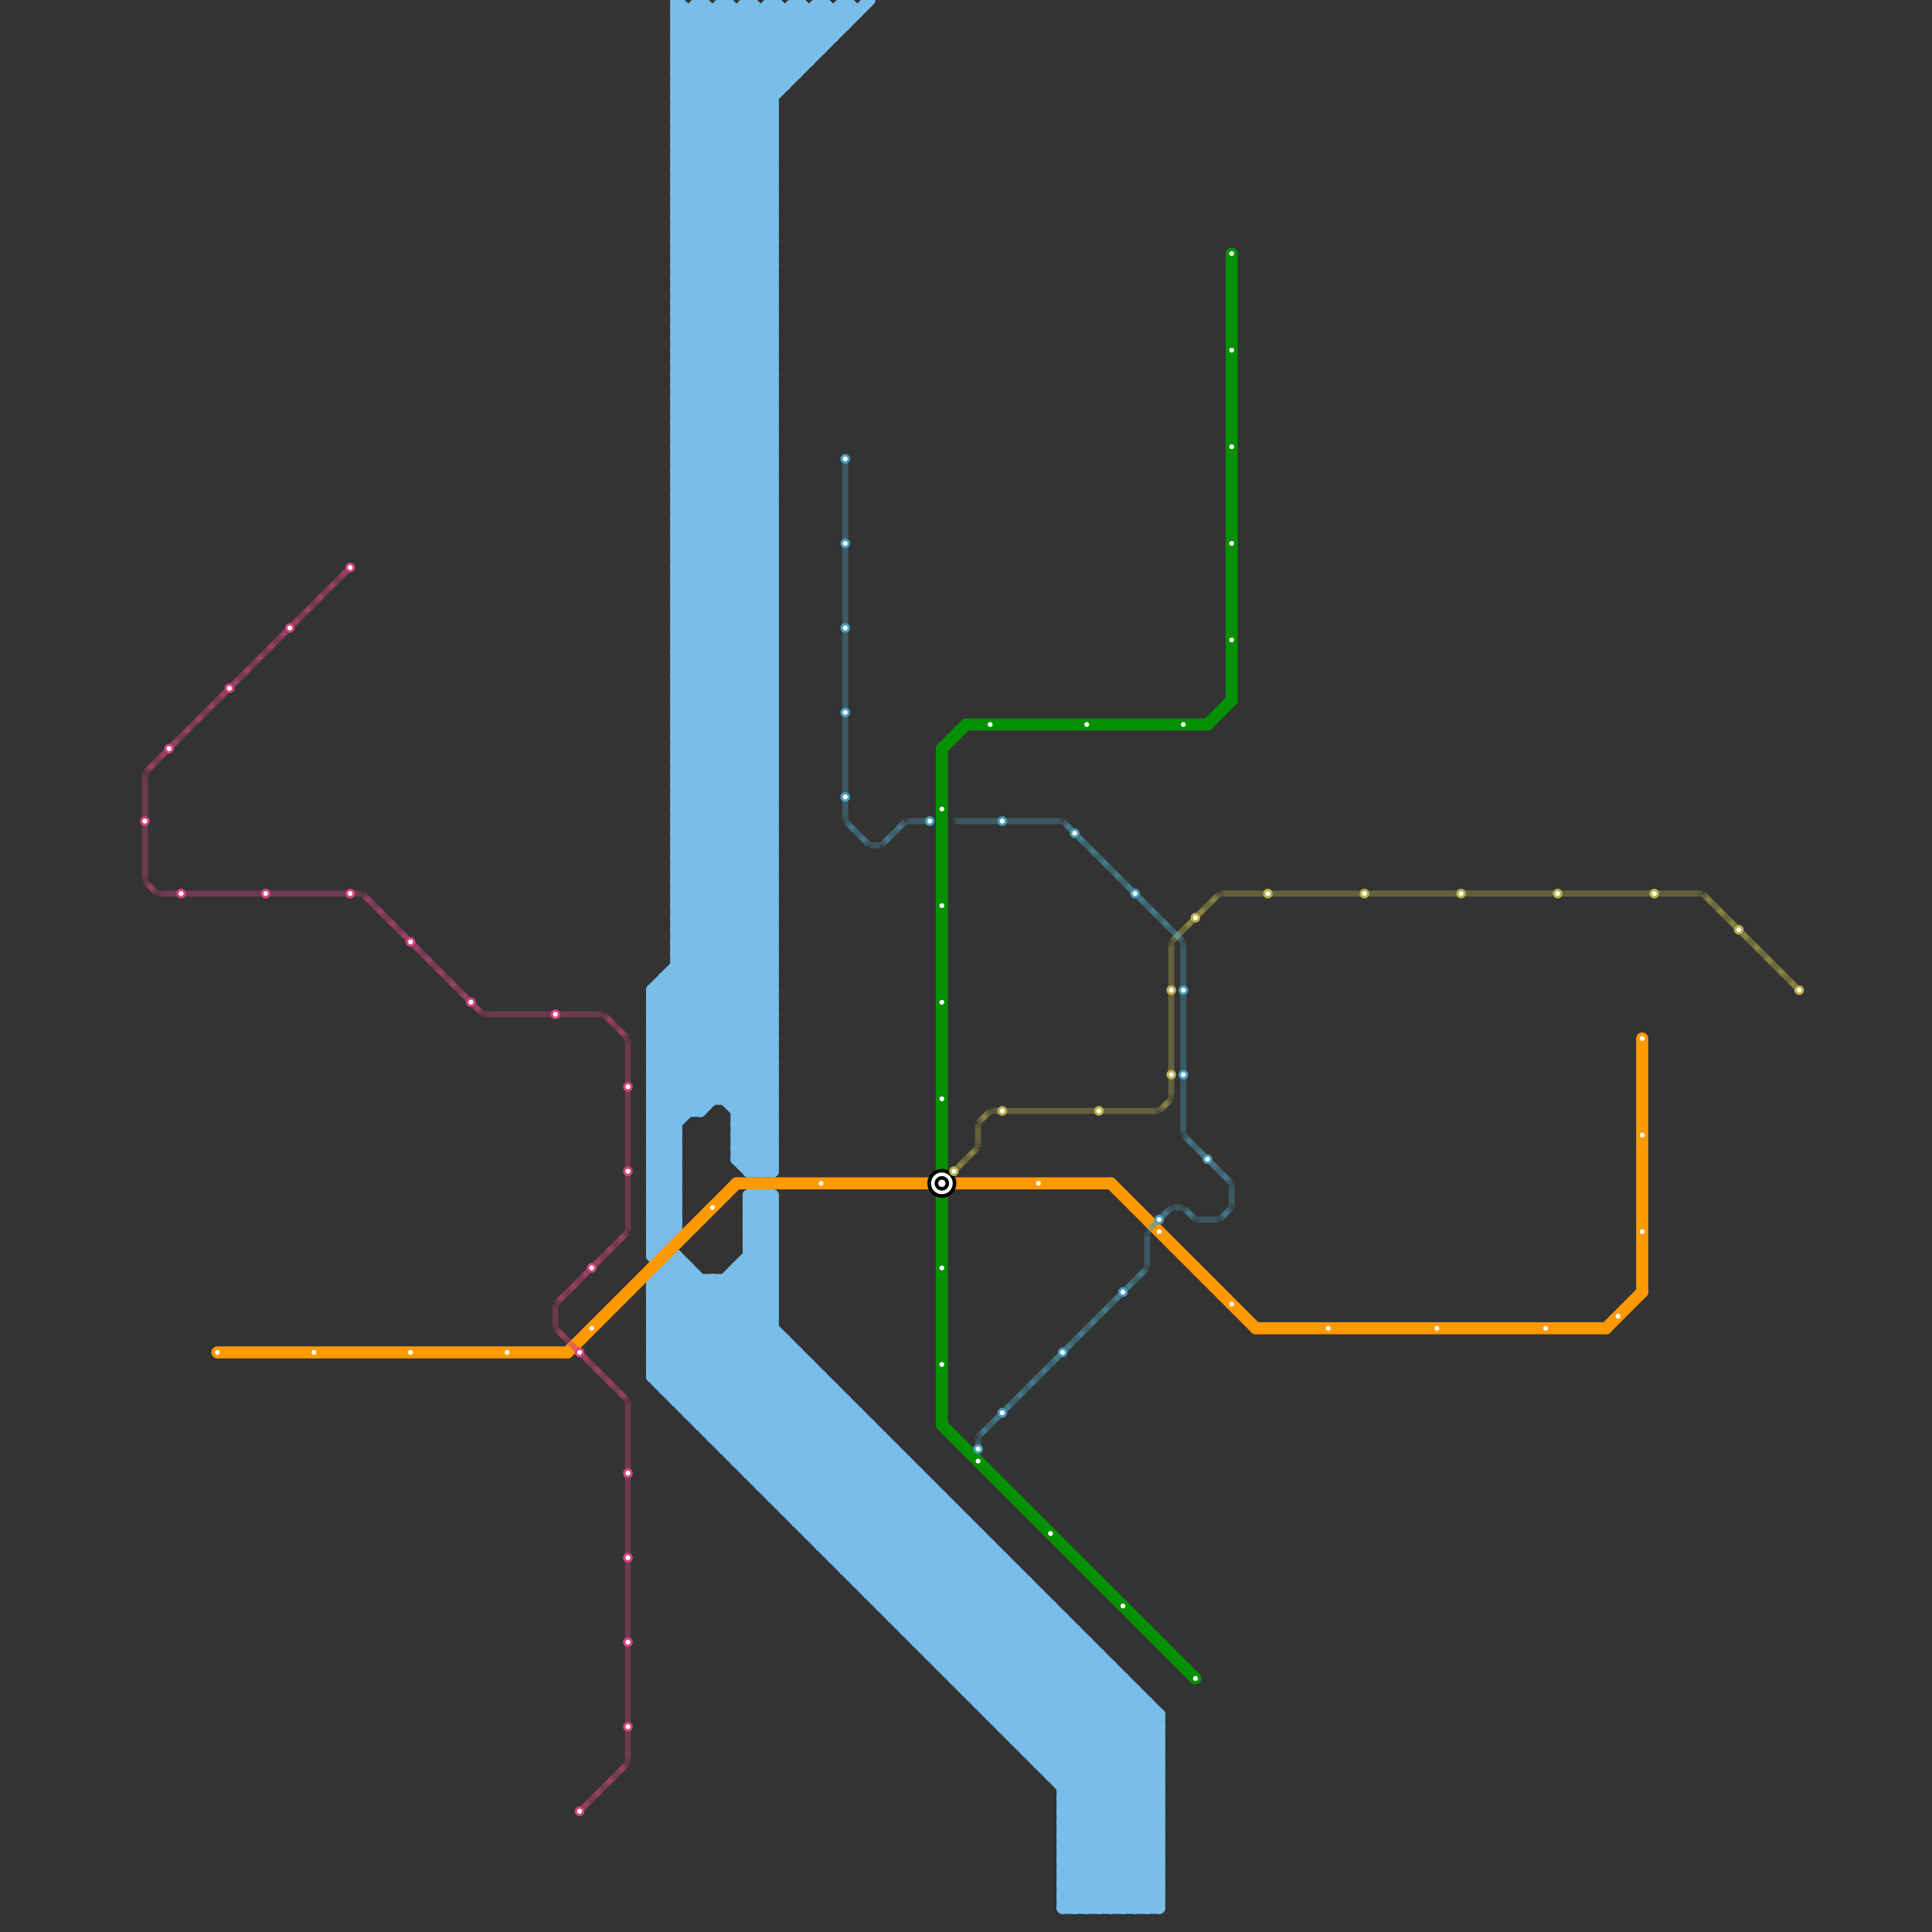 
<svg version="1.1" xmlns="http://www.w3.org/2000/svg" viewBox="0 0 160 160">
<rect x="0" y="0" width="160" height="160" fill="#333333" stroke="none"/>
<style>text { font: 1px Helvetica; font-weight: 600; white-space: pre; dominant-baseline: central; } line { stroke-width: 1; fill: none; stroke-linecap: round; stroke-linejoin: round; } .c0 { stroke: #79bde9 } .c1 { stroke: #ff9900 } .c2 { stroke: #059103 } .c3 { stroke: #b8af4c } .c4 { stroke: #4c9db8 } .c5 { stroke: #d3457e } .lho3 { stroke-width: 0.3; stroke-linecap: butt; }.lho3 { stroke-width: 0.3; stroke-linecap: butt; }.lho3 { stroke-width: 0.3; stroke-linecap: butt; }.w3 { stroke-width: .5; }.w1 { stroke-width: 1; }.l6 { stroke-linecap: butt; }</style><defs><g id="wm-xf"><circle r="1.2" fill="#000"/><circle r="0.9" fill="#fff"/><circle r="0.6" fill="#000"/><circle r="0.3" fill="#fff"/></g><g id="wm"><circle r="0.6" fill="#000"/><circle r="0.3" fill="#fff"/></g><g id="csm-d3457e"><circle r="0.4" fill="#d3457e"/><circle r="0.2" fill="#fff"/></g><g id="csm-ff9900"><circle r="0.4" fill="#ff9900"/><circle r="0.2" fill="#fff"/></g><g id="csm-4c9db8"><circle r="0.4" fill="#4c9db8"/><circle r="0.2" fill="#fff"/></g><g id="csm-059103"><circle r="0.4" fill="#059103"/><circle r="0.2" fill="#fff"/></g><g id="csm-b8af4c"><circle r="0.4" fill="#b8af4c"/><circle r="0.2" fill="#fff"/></g></defs><line class="c0 " x1="54" y1="100" x2="56" y2="100"/><line class="c0 " x1="60" y1="0" x2="60" y2="91"/><line class="c0 " x1="56" y1="42" x2="64" y2="50"/><line class="c0 " x1="56" y1="34" x2="64" y2="42"/><line class="c0 " x1="56" y1="44" x2="64" y2="52"/><line class="c0 " x1="56" y1="36" x2="64" y2="44"/><line class="c0 " x1="59" y1="119" x2="73" y2="119"/><line class="c0 " x1="66" y1="1" x2="68" y2="3"/><line class="c0 " x1="84" y1="130" x2="84" y2="144"/><line class="c0 " x1="54" y1="94" x2="56" y2="96"/><line class="c0 " x1="78" y1="124" x2="78" y2="138"/><line class="c0 " x1="54" y1="101" x2="55" y2="102"/><line class="c0 " x1="89" y1="135" x2="89" y2="158"/><line class="c0 " x1="75" y1="121" x2="75" y2="135"/><line class="c0 " x1="56" y1="10" x2="64" y2="10"/><line class="c0 " x1="73" y1="133" x2="80" y2="126"/><line class="c0 " x1="56" y1="12" x2="64" y2="12"/><line class="c0 " x1="83" y1="129" x2="83" y2="143"/><line class="c0 " x1="54" y1="103" x2="56" y2="101"/><line class="c0 " x1="56" y1="46" x2="64" y2="38"/><line class="c0 " x1="56" y1="48" x2="64" y2="40"/><line class="c0 " x1="56" y1="4" x2="68" y2="4"/><line class="c0 " x1="54" y1="88" x2="58" y2="92"/><line class="c0 " x1="56" y1="12" x2="68" y2="0"/><line class="c0 " x1="56" y1="63" x2="64" y2="71"/><line class="c0 " x1="56" y1="65" x2="64" y2="73"/><line class="c0 " x1="54" y1="97" x2="56" y2="97"/><line class="c0 " x1="54" y1="99" x2="56" y2="99"/><line class="c0 " x1="74" y1="133" x2="80" y2="127"/><line class="c0 " x1="56" y1="15" x2="64" y2="23"/><line class="c0 " x1="61" y1="105" x2="64" y2="108"/><line class="c0 " x1="88" y1="153" x2="93" y2="158"/><line class="c0 " x1="62" y1="99" x2="62" y2="122"/><line class="c0 " x1="56" y1="9" x2="64" y2="1"/><line class="c0 " x1="54" y1="84" x2="64" y2="94"/><line class="c0 " x1="56" y1="31" x2="64" y2="31"/><line class="c0 " x1="60" y1="106" x2="60" y2="120"/><line class="c0 " x1="56" y1="33" x2="64" y2="33"/><line class="c0 " x1="73" y1="132" x2="79" y2="126"/><line class="c0 " x1="56" y1="53" x2="64" y2="61"/><line class="c0 " x1="88" y1="156" x2="96" y2="148"/><line class="c0 " x1="56" y1="2" x2="70" y2="2"/><line class="c0 " x1="56" y1="47" x2="64" y2="39"/><line class="c0 " x1="57" y1="1" x2="57" y2="92"/><line class="c0 " x1="56" y1="49" x2="64" y2="41"/><line class="c0 " x1="56" y1="67" x2="64" y2="67"/><line class="c0 " x1="56" y1="69" x2="64" y2="69"/><line class="c0 " x1="88" y1="154" x2="96" y2="154"/><line class="c0 " x1="86" y1="145" x2="92" y2="139"/><line class="c0 " x1="56" y1="14" x2="64" y2="22"/><line class="c0 " x1="56" y1="16" x2="64" y2="24"/><line class="c0 " x1="56" y1="50" x2="64" y2="50"/><line class="c0 " x1="56" y1="52" x2="64" y2="52"/><line class="c0 " x1="61" y1="121" x2="75" y2="121"/><line class="c0 " x1="56" y1="4" x2="60" y2="0"/><line class="c0 " x1="56" y1="54" x2="64" y2="54"/><line class="c0 " x1="63" y1="122" x2="69" y2="116"/><line class="c0 " x1="72" y1="118" x2="72" y2="132"/><line class="c0 " x1="56" y1="72" x2="64" y2="80"/><line class="c0 " x1="59" y1="106" x2="96" y2="143"/><line class="c0 " x1="56" y1="74" x2="64" y2="82"/><line class="c0 " x1="85" y1="144" x2="91" y2="138"/><line class="c0 " x1="56" y1="68" x2="64" y2="60"/><line class="c0 " x1="88" y1="153" x2="96" y2="145"/><line class="c0 " x1="56" y1="70" x2="64" y2="62"/><line class="c0 " x1="88" y1="155" x2="96" y2="147"/><line class="c0 " x1="61" y1="94" x2="64" y2="91"/><line class="c0 " x1="61" y1="96" x2="64" y2="93"/><line class="c0 " x1="65" y1="1" x2="65" y2="7"/><line class="c0 " x1="87" y1="147" x2="96" y2="147"/><line class="c0 " x1="56" y1="26" x2="64" y2="18"/><line class="c0 " x1="56" y1="28" x2="64" y2="20"/><line class="c0 " x1="62" y1="97" x2="64" y2="97"/><line class="c0 " x1="68" y1="0" x2="70" y2="2"/><line class="c0 " x1="67" y1="1" x2="67" y2="5"/><line class="c0 " x1="73" y1="133" x2="87" y2="133"/><line class="c0 " x1="60" y1="119" x2="66" y2="113"/><line class="c0 " x1="54" y1="84" x2="64" y2="84"/><line class="c0 " x1="54" y1="86" x2="64" y2="86"/><line class="c0 " x1="56" y1="9" x2="64" y2="9"/><line class="c0 " x1="56" y1="71" x2="64" y2="79"/><line class="c0 " x1="54" y1="88" x2="64" y2="88"/><line class="c0 " x1="56" y1="11" x2="64" y2="11"/><line class="c0 " x1="56" y1="73" x2="64" y2="81"/><line class="c0 " x1="88" y1="134" x2="88" y2="158"/><line class="c0 " x1="54" y1="102" x2="56" y2="100"/><line class="c0 " x1="54" y1="104" x2="56" y2="102"/><line class="c0 " x1="68" y1="127" x2="74" y2="121"/><line class="c0 " x1="54" y1="87" x2="58" y2="91"/><line class="c0 " x1="56" y1="25" x2="64" y2="17"/><line class="c0 " x1="88" y1="148" x2="95" y2="141"/><line class="c0 " x1="88" y1="156" x2="96" y2="156"/><line class="c0 " x1="56" y1="16" x2="72" y2="0"/><line class="c0 " x1="54" y1="85" x2="64" y2="95"/><line class="c0 " x1="56" y1="79" x2="64" y2="71"/><line class="c0 " x1="54" y1="107" x2="64" y2="107"/><line class="c0 " x1="56" y1="30" x2="64" y2="30"/><line class="c0 " x1="93" y1="139" x2="93" y2="158"/><line class="c0 " x1="54" y1="109" x2="64" y2="109"/><line class="c0 " x1="56" y1="32" x2="64" y2="32"/><line class="c0 " x1="55" y1="106" x2="96" y2="147"/><line class="c0 " x1="55" y1="105" x2="55" y2="115"/><line class="c0 " x1="55" y1="115" x2="69" y2="115"/><line class="c0 " x1="56" y1="50" x2="64" y2="58"/><line class="c0 " x1="56" y1="52" x2="64" y2="60"/><line class="c0 " x1="66" y1="126" x2="73" y2="119"/><line class="c0 " x1="54" y1="101" x2="56" y2="99"/><line class="c0 " x1="56" y1="54" x2="64" y2="62"/><line class="c0 " x1="54" y1="111" x2="65" y2="111"/><line class="c0 " x1="54" y1="109" x2="57" y2="106"/><line class="c0 " x1="56" y1="10" x2="66" y2="0"/><line class="c0 " x1="63" y1="123" x2="70" y2="116"/><line class="c0 " x1="62" y1="122" x2="69" y2="115"/><line class="c0 " x1="56" y1="68" x2="64" y2="68"/><line class="c0 " x1="88" y1="153" x2="96" y2="153"/><line class="c0 " x1="75" y1="134" x2="81" y2="128"/><line class="c0 " x1="56" y1="60" x2="64" y2="60"/><line class="c0 " x1="56" y1="70" x2="64" y2="70"/><line class="c0 " x1="88" y1="155" x2="96" y2="155"/><line class="c0 " x1="56" y1="62" x2="64" y2="62"/><line class="c0 " x1="62" y1="100" x2="64" y2="102"/><line class="c0 " x1="56" y1="13" x2="64" y2="21"/><line class="c0 " x1="56" y1="2" x2="58" y2="0"/><line class="c0 " x1="54" y1="103" x2="55" y2="103"/><line class="c0 " x1="55" y1="114" x2="64" y2="105"/><line class="c0 " x1="86" y1="146" x2="96" y2="146"/><line class="c0 " x1="56" y1="34" x2="64" y2="26"/><line class="c0 " x1="56" y1="36" x2="64" y2="28"/><line class="c0 " x1="54" y1="84" x2="64" y2="74"/><line class="c0 " x1="56" y1="51" x2="64" y2="59"/><line class="c0 " x1="58" y1="106" x2="58" y2="118"/><line class="c0 " x1="54" y1="86" x2="64" y2="76"/><line class="c0 " x1="54" y1="88" x2="64" y2="78"/><line class="c0 " x1="63" y1="123" x2="77" y2="123"/><line class="c0 " x1="54" y1="108" x2="57" y2="105"/><line class="c0 " x1="62" y1="102" x2="64" y2="100"/><line class="c0 " x1="56" y1="1" x2="64" y2="9"/><line class="c0 " x1="56" y1="19" x2="64" y2="11"/><line class="c0 " x1="82" y1="128" x2="82" y2="142"/><line class="c0 " x1="56" y1="3" x2="64" y2="11"/><line class="c0 " x1="54" y1="102" x2="96" y2="144"/><line class="c0 " x1="74" y1="134" x2="81" y2="127"/><line class="c0 " x1="54" y1="104" x2="96" y2="146"/><line class="c0 " x1="56" y1="7" x2="62" y2="1"/><line class="c0 " x1="79" y1="138" x2="85" y2="132"/><line class="c0 " x1="56" y1="41" x2="64" y2="41"/><line class="c0 " x1="78" y1="138" x2="85" y2="131"/><line class="c0 " x1="95" y1="158" x2="96" y2="157"/><line class="c0 " x1="56" y1="17" x2="64" y2="17"/><line class="c0 " x1="76" y1="136" x2="83" y2="129"/><line class="c0 " x1="63" y1="1" x2="63" y2="97"/><line class="c0 " x1="56" y1="55" x2="64" y2="47"/><line class="c0 " x1="56" y1="57" x2="64" y2="49"/><line class="c0 " x1="54" y1="85" x2="64" y2="85"/><line class="c0 " x1="54" y1="87" x2="64" y2="87"/><line class="c0 " x1="66" y1="112" x2="66" y2="126"/><line class="c0 " x1="65" y1="111" x2="65" y2="125"/><line class="c0 " x1="94" y1="140" x2="94" y2="158"/><line class="c0 " x1="56" y1="79" x2="64" y2="79"/><line class="c0 " x1="78" y1="137" x2="84" y2="131"/><line class="c0 " x1="56" y1="22" x2="64" y2="30"/><line class="c0 " x1="56" y1="24" x2="64" y2="32"/><line class="c0 " x1="74" y1="134" x2="88" y2="134"/><line class="c0 " x1="62" y1="101" x2="64" y2="99"/><line class="c0 " x1="62" y1="102" x2="64" y2="104"/><line class="c0 " x1="56" y1="6" x2="62" y2="0"/><line class="c0 " x1="56" y1="38" x2="64" y2="38"/><line class="c0 " x1="56" y1="40" x2="64" y2="40"/><line class="c0 " x1="76" y1="136" x2="90" y2="136"/><line class="c0 " x1="62" y1="121" x2="68" y2="115"/><line class="c0 " x1="56" y1="60" x2="64" y2="68"/><line class="c0 " x1="56" y1="78" x2="64" y2="70"/><line class="c0 " x1="56" y1="62" x2="64" y2="70"/><line class="c0 " x1="54" y1="106" x2="64" y2="106"/><line class="c0 " x1="54" y1="108" x2="64" y2="108"/><line class="c0 " x1="56" y1="6" x2="66" y2="6"/><line class="c0 " x1="66" y1="126" x2="80" y2="126"/><line class="c0 " x1="54" y1="98" x2="56" y2="98"/><line class="c0 " x1="84" y1="144" x2="96" y2="144"/><line class="c0 " x1="77" y1="123" x2="77" y2="137"/><line class="c0 " x1="56" y1="76" x2="64" y2="76"/><line class="c0 " x1="56" y1="8" x2="64" y2="0"/><line class="c0 " x1="58" y1="1" x2="64" y2="7"/><line class="c0 " x1="56" y1="21" x2="64" y2="29"/><line class="c0 " x1="56" y1="23" x2="64" y2="31"/><line class="c0 " x1="56" y1="11" x2="66" y2="1"/><line class="c0 " x1="70" y1="0" x2="70" y2="2"/><line class="c0 " x1="56" y1="116" x2="64" y2="108"/><line class="c0 " x1="61" y1="120" x2="67" y2="114"/><line class="c0 " x1="80" y1="140" x2="87" y2="133"/><line class="c0 " x1="62" y1="99" x2="64" y2="101"/><line class="c0 " x1="62" y1="101" x2="64" y2="103"/><line class="c0 " x1="90" y1="136" x2="90" y2="158"/><line class="c0 " x1="96" y1="142" x2="96" y2="158"/><line class="c0 " x1="76" y1="122" x2="76" y2="136"/><line class="c0 " x1="56" y1="19" x2="64" y2="19"/><line class="c0 " x1="56" y1="81" x2="64" y2="89"/><line class="c0 " x1="54" y1="86" x2="59" y2="91"/><line class="c0 " x1="61" y1="105" x2="61" y2="121"/><line class="c0 " x1="55" y1="115" x2="64" y2="106"/><line class="c0 " x1="78" y1="138" x2="92" y2="138"/><line class="c0 " x1="56" y1="35" x2="64" y2="27"/><line class="c0 " x1="56" y1="27" x2="64" y2="19"/><line class="c0 " x1="56" y1="37" x2="64" y2="29"/><line class="c0 " x1="54" y1="85" x2="64" y2="75"/><line class="c0 " x1="54" y1="87" x2="64" y2="77"/><line class="c0 " x1="62" y1="104" x2="64" y2="104"/><line class="c0 " x1="80" y1="140" x2="94" y2="140"/><line class="c0 " x1="68" y1="114" x2="68" y2="128"/><line class="c0 " x1="56" y1="0" x2="64" y2="8"/><line class="c0 " x1="60" y1="120" x2="67" y2="113"/><line class="c0 " x1="56" y1="2" x2="64" y2="10"/><line class="c0 " x1="60" y1="106" x2="96" y2="142"/><line class="c0 " x1="72" y1="131" x2="78" y2="125"/><line class="c0 " x1="57" y1="105" x2="57" y2="117"/><line class="c0 " x1="88" y1="158" x2="96" y2="150"/><line class="c0 " x1="54" y1="82" x2="54" y2="104"/><line class="c0 " x1="56" y1="18" x2="64" y2="18"/><line class="c0 " x1="56" y1="80" x2="64" y2="88"/><line class="c0 " x1="56" y1="20" x2="64" y2="20"/><line class="c0 " x1="54" y1="96" x2="56" y2="96"/><line class="c0 " x1="56" y1="38" x2="64" y2="46"/><line class="c0 " x1="56" y1="56" x2="64" y2="48"/><line class="c0 " x1="56" y1="40" x2="64" y2="48"/><line class="c0 " x1="56" y1="58" x2="64" y2="50"/><line class="c0 " x1="56" y1="104" x2="56" y2="116"/><line class="c0 " x1="87" y1="133" x2="87" y2="147"/><line class="c0 " x1="54" y1="90" x2="56" y2="92"/><line class="c0 " x1="56" y1="78" x2="64" y2="78"/><line class="c0 " x1="54" y1="92" x2="56" y2="94"/><line class="c0 " x1="60" y1="120" x2="74" y2="120"/><line class="c0 " x1="71" y1="131" x2="78" y2="124"/><line class="c0 " x1="56" y1="1" x2="71" y2="1"/><line class="c0 " x1="56" y1="8" x2="64" y2="8"/><line class="c0 " x1="67" y1="127" x2="74" y2="120"/><line class="c0 " x1="56" y1="39" x2="64" y2="39"/><line class="c0 " x1="56" y1="59" x2="64" y2="67"/><line class="c0 " x1="56" y1="61" x2="64" y2="69"/><line class="c0 " x1="70" y1="130" x2="77" y2="123"/><line class="c0 " x1="54" y1="93" x2="56" y2="93"/><line class="c0 " x1="54" y1="95" x2="56" y2="95"/><line class="c0 " x1="56" y1="0" x2="56" y2="102"/><line class="c0 " x1="61" y1="96" x2="62" y2="97"/><line class="c0 " x1="56" y1="75" x2="64" y2="75"/><line class="c0 " x1="76" y1="135" x2="82" y2="129"/><line class="c0 " x1="54" y1="110" x2="96" y2="152"/><line class="c0 " x1="56" y1="77" x2="64" y2="77"/><line class="c0 " x1="54" y1="112" x2="96" y2="154"/><line class="c0 " x1="66" y1="0" x2="66" y2="6"/><line class="c0 " x1="56" y1="115" x2="64" y2="107"/><line class="c0 " x1="56" y1="27" x2="64" y2="27"/><line class="c0 " x1="67" y1="127" x2="81" y2="127"/><line class="c0 " x1="56" y1="29" x2="64" y2="29"/><line class="c0 " x1="88" y1="150" x2="96" y2="142"/><line class="c0 " x1="88" y1="152" x2="96" y2="144"/><line class="c0 " x1="56" y1="43" x2="64" y2="35"/><line class="c0 " x1="60" y1="1" x2="65" y2="6"/><line class="c0 " x1="85" y1="145" x2="96" y2="145"/><line class="c0 " x1="56" y1="45" x2="64" y2="37"/><line class="c0 " x1="92" y1="138" x2="92" y2="158"/><line class="c0 " x1="54" y1="93" x2="64" y2="83"/><line class="c0 " x1="63" y1="99" x2="63" y2="123"/><line class="c0 " x1="56" y1="3" x2="58" y2="1"/><line class="c0 " x1="81" y1="141" x2="88" y2="134"/><line class="c0 " x1="62" y1="0" x2="62" y2="97"/><line class="c0 " x1="61" y1="106" x2="64" y2="109"/><line class="c0 " x1="56" y1="10" x2="64" y2="18"/><line class="c0 " x1="85" y1="145" x2="92" y2="138"/><line class="c0 " x1="56" y1="12" x2="64" y2="20"/><line class="c0 " x1="54" y1="111" x2="96" y2="153"/><line class="c0 " x1="56" y1="46" x2="64" y2="46"/><line class="c0 " x1="62" y1="103" x2="64" y2="103"/><line class="c0 " x1="56" y1="48" x2="64" y2="48"/><line class="c0 " x1="83" y1="142" x2="89" y2="136"/><line class="c0 " x1="61" y1="93" x2="64" y2="93"/><line class="c0 " x1="61" y1="95" x2="64" y2="95"/><line class="c0 " x1="67" y1="113" x2="67" y2="127"/><line class="c0 " x1="66" y1="0" x2="69" y2="3"/><line class="c0 " x1="56" y1="64" x2="64" y2="56"/><line class="c0 " x1="56" y1="66" x2="64" y2="58"/><line class="c0 " x1="88" y1="151" x2="96" y2="143"/><line class="c0 " x1="54" y1="114" x2="64" y2="104"/><line class="c0 " x1="61" y1="92" x2="64" y2="89"/><line class="c0 " x1="69" y1="115" x2="69" y2="129"/><line class="c0 " x1="82" y1="141" x2="88" y2="135"/><line class="c0 " x1="56" y1="39" x2="64" y2="47"/><line class="c0 " x1="67" y1="126" x2="73" y2="120"/><line class="c0 " x1="56" y1="31" x2="64" y2="39"/><line class="c0 " x1="56" y1="33" x2="64" y2="41"/><line class="c0 " x1="88" y1="156" x2="90" y2="158"/><line class="c0 " x1="71" y1="131" x2="85" y2="131"/><line class="c0 " x1="62" y1="100" x2="63" y2="99"/><line class="c0 " x1="56" y1="47" x2="64" y2="47"/><line class="c0 " x1="55" y1="81" x2="55" y2="103"/><line class="c0 " x1="56" y1="49" x2="64" y2="49"/><line class="c0 " x1="54" y1="112" x2="66" y2="112"/><line class="c0 " x1="54" y1="110" x2="58" y2="106"/><line class="c0 " x1="56" y1="67" x2="64" y2="75"/><line class="c0 " x1="66" y1="125" x2="72" y2="119"/><line class="c0 " x1="56" y1="69" x2="64" y2="77"/><line class="c0 " x1="54" y1="98" x2="56" y2="96"/><line class="c0 " x1="70" y1="130" x2="84" y2="130"/><line class="c0 " x1="54" y1="100" x2="56" y2="98"/><line class="c0 " x1="54" y1="113" x2="96" y2="155"/><line class="c0 " x1="56" y1="21" x2="64" y2="13"/><line class="c0 " x1="81" y1="127" x2="81" y2="141"/><line class="c0 " x1="56" y1="23" x2="64" y2="15"/><line class="c0 " x1="54" y1="95" x2="64" y2="85"/><line class="c0 " x1="54" y1="94" x2="56" y2="94"/><line class="c0 " x1="90" y1="158" x2="96" y2="152"/><line class="c0 " x1="64" y1="0" x2="64" y2="97"/><line class="c0 " x1="58" y1="0" x2="65" y2="7"/><line class="c0 " x1="54" y1="83" x2="64" y2="93"/><line class="c0 " x1="56" y1="26" x2="64" y2="26"/><line class="c0 " x1="56" y1="28" x2="64" y2="28"/><line class="c0 " x1="73" y1="119" x2="73" y2="133"/><line class="c0 " x1="65" y1="125" x2="72" y2="118"/><line class="c0 " x1="56" y1="46" x2="64" y2="54"/><line class="c0 " x1="77" y1="136" x2="83" y2="130"/><line class="c0 " x1="56" y1="48" x2="64" y2="56"/><line class="c0 " x1="54" y1="97" x2="56" y2="95"/><line class="c0 " x1="54" y1="99" x2="56" y2="97"/><line class="c0 " x1="56" y1="42" x2="64" y2="34"/><line class="c0 " x1="81" y1="141" x2="95" y2="141"/><line class="c0 " x1="56" y1="44" x2="64" y2="36"/><line class="c0 " x1="54" y1="98" x2="56" y2="100"/><line class="c0 " x1="60" y1="91" x2="64" y2="87"/><line class="c0 " x1="54" y1="100" x2="56" y2="102"/><line class="c0 " x1="54" y1="94" x2="64" y2="84"/><line class="c0 " x1="56" y1="64" x2="64" y2="64"/><line class="c0 " x1="88" y1="149" x2="96" y2="149"/><line class="c0 " x1="56" y1="66" x2="64" y2="66"/><line class="c0 " x1="88" y1="151" x2="96" y2="151"/><line class="c0 " x1="65" y1="124" x2="71" y2="118"/><line class="c0 " x1="56" y1="9" x2="64" y2="17"/><line class="c0 " x1="64" y1="124" x2="71" y2="117"/><line class="c0 " x1="56" y1="11" x2="64" y2="19"/><line class="c0 " x1="65" y1="125" x2="79" y2="125"/><line class="c0 " x1="56" y1="25" x2="64" y2="25"/><line class="c0 " x1="61" y1="94" x2="64" y2="94"/><line class="c0 " x1="61" y1="96" x2="64" y2="96"/><line class="c0 " x1="56" y1="63" x2="64" y2="55"/><line class="c0 " x1="56" y1="47" x2="64" y2="55"/><line class="c0 " x1="56" y1="65" x2="64" y2="57"/><line class="c0 " x1="56" y1="49" x2="64" y2="57"/><line class="c0 " x1="84" y1="143" x2="90" y2="137"/><line class="c0 " x1="54" y1="97" x2="56" y2="99"/><line class="c0 " x1="54" y1="99" x2="56" y2="101"/><line class="c0 " x1="69" y1="1" x2="69" y2="3"/><line class="c0 " x1="64" y1="124" x2="78" y2="124"/><line class="c0 " x1="56" y1="30" x2="64" y2="38"/><line class="c0 " x1="75" y1="135" x2="82" y2="128"/><line class="c0 " x1="56" y1="32" x2="64" y2="40"/><line class="c0 " x1="56" y1="105" x2="96" y2="145"/><line class="c0 " x1="56" y1="5" x2="67" y2="5"/><line class="c0 " x1="57" y1="116" x2="64" y2="109"/><line class="c0 " x1="60" y1="0" x2="66" y2="6"/><line class="c0 " x1="64" y1="99" x2="64" y2="124"/><line class="c0 " x1="56" y1="53" x2="64" y2="45"/><line class="c0 " x1="54" y1="83" x2="64" y2="83"/><line class="c0 " x1="56" y1="68" x2="64" y2="76"/><line class="c0 " x1="56" y1="70" x2="64" y2="78"/><line class="c0 " x1="62" y1="97" x2="64" y2="95"/><line class="c0 " x1="54" y1="113" x2="67" y2="113"/><line class="c0 " x1="56" y1="34" x2="64" y2="34"/><line class="c0 " x1="86" y1="146" x2="93" y2="139"/><line class="c0 " x1="56" y1="36" x2="64" y2="36"/><line class="c0 " x1="61" y1="105" x2="64" y2="105"/><line class="c0 " x1="88" y1="152" x2="94" y2="158"/><line class="c0 " x1="56" y1="72" x2="64" y2="64"/><line class="c0 " x1="88" y1="157" x2="96" y2="149"/><line class="c0 " x1="54" y1="82" x2="64" y2="92"/><line class="c0 " x1="56" y1="74" x2="64" y2="66"/><line class="c0 " x1="93" y1="158" x2="96" y2="155"/><line class="c0 " x1="88" y1="147" x2="94" y2="141"/><line class="c0 " x1="80" y1="126" x2="80" y2="140"/><line class="c0 " x1="56" y1="41" x2="64" y2="49"/><line class="c0 " x1="56" y1="25" x2="64" y2="33"/><line class="c0 " x1="56" y1="17" x2="64" y2="25"/><line class="c0 " x1="54" y1="91" x2="56" y2="93"/><line class="c0 " x1="56" y1="63" x2="64" y2="63"/><line class="c0 " x1="74" y1="120" x2="74" y2="134"/><line class="c0 " x1="56" y1="55" x2="64" y2="55"/><line class="c0 " x1="56" y1="65" x2="64" y2="65"/><line class="c0 " x1="56" y1="57" x2="64" y2="57"/><line class="c0 " x1="54" y1="106" x2="54" y2="114"/><line class="c0 " x1="87" y1="146" x2="93" y2="140"/><line class="c0 " x1="88" y1="149" x2="95" y2="142"/><line class="c0 " x1="56" y1="15" x2="64" y2="15"/><line class="c0 " x1="58" y1="92" x2="64" y2="86"/><line class="c0 " x1="56" y1="79" x2="64" y2="87"/><line class="c0 " x1="56" y1="71" x2="64" y2="63"/><line class="c0 " x1="54" y1="92" x2="58" y2="92"/><line class="c0 " x1="58" y1="0" x2="58" y2="92"/><line class="c0 " x1="56" y1="73" x2="64" y2="65"/><line class="c0 " x1="83" y1="143" x2="96" y2="143"/><line class="c0 " x1="61" y1="91" x2="64" y2="88"/><line class="c0 " x1="56" y1="31" x2="64" y2="23"/><line class="c0 " x1="54" y1="102" x2="56" y2="102"/><line class="c0 " x1="56" y1="33" x2="64" y2="25"/><line class="c0 " x1="58" y1="118" x2="65" y2="111"/><line class="c0 " x1="54" y1="83" x2="64" y2="73"/><line class="c0 " x1="62" y1="100" x2="64" y2="100"/><line class="c0 " x1="75" y1="135" x2="89" y2="135"/><line class="c0 " x1="86" y1="132" x2="86" y2="146"/><line class="c0 " x1="91" y1="137" x2="91" y2="158"/><line class="c0 " x1="59" y1="118" x2="65" y2="112"/><line class="c0 " x1="56" y1="14" x2="64" y2="14"/><line class="c0 " x1="57" y1="117" x2="64" y2="110"/><line class="c0 " x1="56" y1="76" x2="64" y2="84"/><line class="c0 " x1="56" y1="16" x2="64" y2="16"/><line class="c0 " x1="63" y1="97" x2="64" y2="96"/><line class="c0 " x1="54" y1="107" x2="56" y2="105"/><line class="c0 " x1="56" y1="50" x2="64" y2="42"/><line class="c0 " x1="56" y1="52" x2="64" y2="44"/><line class="c0 " x1="56" y1="54" x2="64" y2="46"/><line class="c0 " x1="54" y1="82" x2="64" y2="82"/><line class="c0 " x1="58" y1="118" x2="72" y2="118"/><line class="c0 " x1="85" y1="131" x2="85" y2="145"/><line class="c0 " x1="54" y1="101" x2="56" y2="101"/><line class="c0 " x1="64" y1="1" x2="67" y2="4"/><line class="c0 " x1="56" y1="72" x2="64" y2="72"/><line class="c0 " x1="88" y1="157" x2="96" y2="157"/><line class="c0 " x1="56" y1="74" x2="64" y2="74"/><line class="c0 " x1="56" y1="19" x2="64" y2="27"/><line class="c0 " x1="62" y1="96" x2="64" y2="94"/><line class="c0 " x1="70" y1="0" x2="71" y2="1"/><line class="c0 " x1="72" y1="132" x2="79" y2="125"/><line class="c0 " x1="54" y1="110" x2="64" y2="110"/><line class="c0 " x1="57" y1="117" x2="71" y2="117"/><line class="c0 " x1="56" y1="35" x2="64" y2="35"/><line class="c0 " x1="56" y1="37" x2="64" y2="37"/><line class="c0 " x1="69" y1="129" x2="76" y2="122"/><line class="c0 " x1="56" y1="55" x2="64" y2="63"/><line class="c0 " x1="56" y1="57" x2="64" y2="65"/><line class="c0 " x1="56" y1="51" x2="64" y2="43"/><line class="c0 " x1="88" y1="151" x2="95" y2="158"/><line class="c0 " x1="55" y1="81" x2="64" y2="81"/><line class="c0 " x1="56" y1="71" x2="64" y2="71"/><line class="c0 " x1="56" y1="73" x2="64" y2="73"/><line class="c0 " x1="88" y1="158" x2="96" y2="158"/><line class="c0 " x1="55" y1="81" x2="64" y2="90"/><line class="c0 " x1="62" y1="102" x2="64" y2="102"/><line class="c0 " x1="56" y1="18" x2="64" y2="26"/><line class="c0 " x1="56" y1="20" x2="64" y2="28"/><line class="c0 " x1="72" y1="132" x2="86" y2="132"/><line class="c0 " x1="56" y1="56" x2="64" y2="56"/><line class="c0 " x1="56" y1="58" x2="64" y2="58"/><line class="c0 " x1="69" y1="129" x2="83" y2="129"/><line class="c0 " x1="82" y1="142" x2="89" y2="135"/><line class="c0 " x1="54" y1="91" x2="64" y2="91"/><line class="c0 " x1="79" y1="139" x2="86" y2="132"/><line class="c0 " x1="56" y1="78" x2="64" y2="86"/><line class="c0 " x1="56" y1="30" x2="64" y2="22"/><line class="c0 " x1="56" y1="22" x2="64" y2="14"/><line class="c0 " x1="56" y1="32" x2="64" y2="24"/><line class="c0 " x1="88" y1="155" x2="91" y2="158"/><line class="c0 " x1="56" y1="24" x2="64" y2="16"/><line class="c0 " x1="56" y1="8" x2="64" y2="16"/><line class="c0 " x1="54" y1="107" x2="96" y2="149"/><line class="c0 " x1="54" y1="82" x2="64" y2="72"/><line class="c0 " x1="54" y1="109" x2="96" y2="151"/><line class="c0 " x1="62" y1="99" x2="64" y2="99"/><line class="c0 " x1="91" y1="158" x2="96" y2="153"/><line class="c0 " x1="62" y1="101" x2="64" y2="101"/><line class="c0 " x1="61" y1="1" x2="61" y2="96"/><line class="c0 " x1="82" y1="142" x2="96" y2="142"/><line class="c0 " x1="79" y1="139" x2="93" y2="139"/><line class="c0 " x1="56" y1="60" x2="64" y2="52"/><line class="c0 " x1="62" y1="0" x2="67" y2="5"/><line class="c0 " x1="56" y1="62" x2="64" y2="54"/><line class="c0 " x1="54" y1="89" x2="57" y2="92"/><line class="c0 " x1="54" y1="90" x2="64" y2="90"/><line class="c0 " x1="56" y1="13" x2="64" y2="13"/><line class="c0 " x1="56" y1="75" x2="64" y2="83"/><line class="c0 " x1="56" y1="77" x2="64" y2="85"/><line class="c0 " x1="54" y1="112" x2="64" y2="102"/><line class="c0 " x1="54" y1="106" x2="56" y2="104"/><line class="c0 " x1="56" y1="35" x2="64" y2="43"/><line class="c0 " x1="56" y1="13" x2="68" y2="1"/><line class="c0 " x1="56" y1="27" x2="64" y2="35"/><line class="c0 " x1="56" y1="37" x2="64" y2="45"/><line class="c0 " x1="56" y1="29" x2="64" y2="37"/><line class="c0 " x1="59" y1="1" x2="59" y2="91"/><line class="c0 " x1="88" y1="150" x2="96" y2="150"/><line class="c0 " x1="62" y1="105" x2="64" y2="107"/><line class="c0 " x1="88" y1="152" x2="96" y2="152"/><line class="c0 " x1="56" y1="51" x2="64" y2="51"/><line class="c0 " x1="56" y1="43" x2="64" y2="43"/><line class="c0 " x1="56" y1="45" x2="64" y2="45"/><line class="c0 " x1="71" y1="117" x2="71" y2="131"/><line class="c0 " x1="54" y1="114" x2="68" y2="114"/><line class="c0 " x1="79" y1="125" x2="79" y2="139"/><line class="c0 " x1="56" y1="15" x2="70" y2="1"/><line class="c0 " x1="54" y1="96" x2="56" y2="94"/><line class="c0 " x1="56" y1="41" x2="64" y2="33"/><line class="c0 " x1="56" y1="17" x2="64" y2="9"/><line class="c0 " x1="56" y1="56" x2="64" y2="64"/><line class="c0 " x1="54" y1="91" x2="64" y2="81"/><line class="c0 " x1="56" y1="58" x2="64" y2="66"/><line class="c0 " x1="70" y1="116" x2="70" y2="130"/><line class="c0 " x1="95" y1="141" x2="95" y2="158"/><line class="c0 " x1="68" y1="128" x2="75" y2="121"/><line class="c0 " x1="89" y1="158" x2="96" y2="151"/><line class="c0 " x1="62" y1="104" x2="64" y2="106"/><line class="c0 " x1="55" y1="82" x2="64" y2="91"/><line class="c0 " x1="56" y1="22" x2="64" y2="22"/><line class="c0 " x1="56" y1="24" x2="64" y2="24"/><line class="c0 " x1="70" y1="129" x2="76" y2="123"/><line class="c0 " x1="69" y1="128" x2="75" y2="122"/><line class="c0 " x1="92" y1="158" x2="96" y2="154"/><line class="c0 " x1="56" y1="38" x2="64" y2="30"/><line class="c0 " x1="63" y1="99" x2="64" y2="100"/><line class="c0 " x1="56" y1="40" x2="64" y2="32"/><line class="c0 " x1="54" y1="96" x2="56" y2="98"/><line class="c0 " x1="54" y1="90" x2="64" y2="80"/><line class="c0 " x1="54" y1="92" x2="64" y2="82"/><line class="c0 " x1="61" y1="93" x2="64" y2="96"/><line class="c0 " x1="56" y1="5" x2="64" y2="13"/><line class="c0 " x1="56" y1="7" x2="64" y2="15"/><line class="c0 " x1="54" y1="106" x2="96" y2="148"/><line class="c0 " x1="56" y1="76" x2="64" y2="68"/><line class="c0 " x1="56" y1="7" x2="65" y2="7"/><line class="c0 " x1="56" y1="21" x2="64" y2="21"/><line class="c0 " x1="56" y1="23" x2="64" y2="23"/><line class="c0 " x1="61" y1="92" x2="64" y2="92"/><line class="c0 " x1="88" y1="150" x2="96" y2="158"/><line class="c0 " x1="81" y1="140" x2="87" y2="134"/><line class="c0 " x1="94" y1="158" x2="96" y2="156"/><line class="c0 " x1="56" y1="59" x2="64" y2="51"/><line class="c0 " x1="56" y1="43" x2="64" y2="51"/><line class="c0 " x1="56" y1="61" x2="64" y2="53"/><line class="c0 " x1="77" y1="137" x2="84" y2="130"/><line class="c0 " x1="54" y1="89" x2="64" y2="89"/><line class="c0 " x1="59" y1="106" x2="59" y2="119"/><line class="c0 " x1="56" y1="45" x2="64" y2="53"/><line class="c0 " x1="62" y1="122" x2="76" y2="122"/><line class="c0 " x1="54" y1="93" x2="56" y2="95"/><line class="c0 " x1="54" y1="113" x2="64" y2="103"/><line class="c0 " x1="56" y1="116" x2="70" y2="116"/><line class="c0 " x1="54" y1="95" x2="56" y2="97"/><line class="c0 " x1="56" y1="26" x2="64" y2="34"/><line class="c0 " x1="56" y1="28" x2="64" y2="36"/><line class="c0 " x1="62" y1="103" x2="64" y2="101"/><line class="c0 " x1="80" y1="139" x2="86" y2="133"/><line class="c0 " x1="64" y1="0" x2="68" y2="4"/><line class="c0 " x1="56" y1="42" x2="64" y2="42"/><line class="c0 " x1="56" y1="44" x2="64" y2="44"/><line class="c0 " x1="77" y1="137" x2="91" y2="137"/><line class="c0 " x1="56" y1="64" x2="64" y2="72"/><line class="c0 " x1="88" y1="149" x2="96" y2="157"/><line class="c0 " x1="56" y1="66" x2="64" y2="74"/><line class="c0 " x1="56" y1="14" x2="70" y2="0"/><line class="c0 " x1="54" y1="108" x2="96" y2="150"/><line class="c0 " x1="64" y1="123" x2="70" y2="117"/><line class="c0 " x1="87" y1="147" x2="94" y2="140"/><line class="c0 " x1="61" y1="95" x2="63" y2="97"/><line class="c0 " x1="56" y1="80" x2="64" y2="80"/><line class="c0 " x1="56" y1="18" x2="64" y2="10"/><line class="c0 " x1="84" y1="144" x2="91" y2="137"/><line class="c0 " x1="68" y1="128" x2="82" y2="128"/><line class="c0 " x1="56" y1="20" x2="64" y2="12"/><line class="c0 " x1="62" y1="1" x2="66" y2="5"/><line class="c0 " x1="58" y1="117" x2="64" y2="111"/><line class="c0 " x1="62" y1="103" x2="64" y2="105"/><line class="c0 " x1="68" y1="0" x2="68" y2="4"/><line class="c0 " x1="83" y1="143" x2="90" y2="136"/><line class="c0 " x1="68" y1="1" x2="69" y2="2"/><line class="c0 " x1="56" y1="39" x2="64" y2="31"/><line class="c0 " x1="54" y1="114" x2="96" y2="156"/><line class="c0 " x1="54" y1="89" x2="64" y2="79"/><line class="c0 " x1="59" y1="119" x2="66" y2="112"/><line class="c0 " x1="56" y1="59" x2="64" y2="59"/><line class="c0 " x1="71" y1="130" x2="77" y2="124"/><line class="c0 " x1="56" y1="61" x2="64" y2="61"/><line class="c0 " x1="56" y1="53" x2="64" y2="53"/><line class="c0 " x1="88" y1="148" x2="96" y2="148"/><line class="c0 " x1="56" y1="5" x2="60" y2="1"/><line class="c0 " x1="56" y1="4" x2="64" y2="12"/><line class="c0 " x1="61" y1="94" x2="64" y2="97"/><line class="c0 " x1="88" y1="154" x2="92" y2="158"/><line class="c0 " x1="56" y1="6" x2="64" y2="14"/><line class="c0 " x1="61" y1="121" x2="68" y2="114"/><line class="c0 " x1="56" y1="75" x2="64" y2="67"/><line class="c0 " x1="56" y1="67" x2="64" y2="59"/><line class="c0 " x1="56" y1="77" x2="64" y2="69"/><line class="c0 " x1="56" y1="69" x2="64" y2="61"/><line class="c0 " x1="88" y1="154" x2="96" y2="146"/><line class="c0 " x1="55" y1="105" x2="57" y2="105"/><line class="c0 " x1="56" y1="3" x2="69" y2="3"/><line class="c0 " x1="88" y1="157" x2="89" y2="158"/><line class="c0 " x1="61" y1="93" x2="64" y2="90"/><line class="c0 " x1="61" y1="95" x2="64" y2="92"/><line class="c0 " x1="56" y1="29" x2="64" y2="21"/><line class="c0 " x1="54" y1="111" x2="59" y2="106"/><line class="c1 " x1="133" y1="110" x2="136" y2="107"/><line class="c1 " x1="47" y1="112" x2="61" y2="98"/><line class="c1 " x1="18" y1="112" x2="47" y2="112"/><line class="c1 " x1="61" y1="98" x2="92" y2="98"/><line class="c1 " x1="92" y1="98" x2="104" y2="110"/><line class="c1 " x1="104" y1="110" x2="133" y2="110"/><line class="c1 " x1="136" y1="86" x2="136" y2="107"/><line class="c2 " x1="80" y1="60" x2="100" y2="60"/><line class="c2 " x1="78" y1="62" x2="80" y2="60"/><line class="c2 " x1="102" y1="21" x2="102" y2="58"/><line class="c2 " x1="78" y1="118" x2="99" y2="139"/><line class="c2 " x1="100" y1="60" x2="102" y2="58"/><line class="c2 " x1="78" y1="62" x2="78" y2="97"/><line class="c2 " x1="78" y1="99" x2="78" y2="118"/><mask id="k4-1-1" maskUnits="userSpaceOnUse"><line class="w3 l6" x1="81" y1="93" x2="82" y2="92" stroke="#fff"/><line class="lho3" x1="81" y1="93" x2="82" y2="92" stroke="#000"/></mask><line class="c3 w3 l6" x1="81" y1="93" x2="82" y2="92" mask="url(#k4-1-1)"/><mask id="k4-1-2" maskUnits="userSpaceOnUse"><line class="w3 l6" x1="79" y1="97" x2="81" y2="95" stroke="#fff"/><line class="lho3" x1="79" y1="97" x2="81" y2="95" stroke="#000"/></mask><line class="c3 w3 l6" x1="79" y1="97" x2="81" y2="95" mask="url(#k4-1-2)"/><mask id="k4-1-3" maskUnits="userSpaceOnUse"><line class="w3 l6" x1="97" y1="78" x2="101" y2="74" stroke="#fff"/><line class="lho3" x1="97" y1="78" x2="101" y2="74" stroke="#000"/></mask><line class="c3 w3 l6" x1="97" y1="78" x2="101" y2="74" mask="url(#k4-1-3)"/><mask id="k4-1-4" maskUnits="userSpaceOnUse"><line class="w3 l6" x1="81" y1="93" x2="81" y2="95" stroke="#fff"/><line class="lho3" x1="81" y1="93" x2="81" y2="95" stroke="#000"/></mask><line class="c3 w3 l6" x1="81" y1="93" x2="81" y2="95" mask="url(#k4-1-4)"/><mask id="k4-1-5" maskUnits="userSpaceOnUse"><line class="w3 l6" x1="101" y1="74" x2="141" y2="74" stroke="#fff"/><line class="lho3" x1="101" y1="74" x2="141" y2="74" stroke="#000"/></mask><line class="c3 w3 l6" x1="101" y1="74" x2="141" y2="74" mask="url(#k4-1-5)"/><mask id="k4-1-6" maskUnits="userSpaceOnUse"><line class="w3 l6" x1="96" y1="92" x2="97" y2="91" stroke="#fff"/><line class="lho3" x1="96" y1="92" x2="97" y2="91" stroke="#000"/></mask><line class="c3 w3 l6" x1="96" y1="92" x2="97" y2="91" mask="url(#k4-1-6)"/><mask id="k4-1-7" maskUnits="userSpaceOnUse"><line class="w3 l6" x1="141" y1="74" x2="149" y2="82" stroke="#fff"/><line class="lho3" x1="141" y1="74" x2="149" y2="82" stroke="#000"/></mask><line class="c3 w3 l6" x1="141" y1="74" x2="149" y2="82" mask="url(#k4-1-7)"/><mask id="k4-1-8" maskUnits="userSpaceOnUse"><line class="w3 l6" x1="97" y1="78" x2="97" y2="91" stroke="#fff"/><line class="lho3" x1="97" y1="78" x2="97" y2="91" stroke="#000"/></mask><line class="c3 w3 l6" x1="97" y1="78" x2="97" y2="91" mask="url(#k4-1-8)"/><mask id="k4-1-9" maskUnits="userSpaceOnUse"><line class="w3 l6" x1="82" y1="92" x2="96" y2="92" stroke="#fff"/><line class="lho3" x1="82" y1="92" x2="96" y2="92" stroke="#000"/></mask><line class="c3 w3 l6" x1="82" y1="92" x2="96" y2="92" mask="url(#k4-1-9)"/><mask id="k5-1-1" maskUnits="userSpaceOnUse"><line class="w3 l6" x1="102" y1="98" x2="102" y2="100" stroke="#fff"/><line class="lho3" x1="102" y1="98" x2="102" y2="100" stroke="#000"/></mask><line class="c4 w3 l6" x1="102" y1="98" x2="102" y2="100" mask="url(#k5-1-1)"/><mask id="k5-1-2" maskUnits="userSpaceOnUse"><line class="w3 l6" x1="98" y1="94" x2="102" y2="98" stroke="#fff"/><line class="lho3" x1="98" y1="94" x2="102" y2="98" stroke="#000"/></mask><line class="c4 w3 l6" x1="98" y1="94" x2="102" y2="98" mask="url(#k5-1-2)"/><mask id="k5-1-3" maskUnits="userSpaceOnUse"><line class="w3 l6" x1="72" y1="70" x2="73" y2="70" stroke="#fff"/><line class="lho3" x1="72" y1="70" x2="73" y2="70" stroke="#000"/></mask><line class="c4 w3 l6" x1="72" y1="70" x2="73" y2="70" mask="url(#k5-1-3)"/><mask id="k5-1-4" maskUnits="userSpaceOnUse"><line class="w3 l6" x1="98" y1="78" x2="98" y2="94" stroke="#fff"/><line class="lho3" x1="98" y1="78" x2="98" y2="94" stroke="#000"/></mask><line class="c4 w3 l6" x1="98" y1="78" x2="98" y2="94" mask="url(#k5-1-4)"/><mask id="k5-1-5" maskUnits="userSpaceOnUse"><line class="w3 l6" x1="99" y1="101" x2="101" y2="101" stroke="#fff"/><line class="lho3" x1="99" y1="101" x2="101" y2="101" stroke="#000"/></mask><line class="c4 w3 l6" x1="99" y1="101" x2="101" y2="101" mask="url(#k5-1-5)"/><mask id="k5-1-6" maskUnits="userSpaceOnUse"><line class="w3 l6" x1="97" y1="100" x2="98" y2="100" stroke="#fff"/><line class="lho3" x1="97" y1="100" x2="98" y2="100" stroke="#000"/></mask><line class="c4 w3 l6" x1="97" y1="100" x2="98" y2="100" mask="url(#k5-1-6)"/><mask id="k5-1-7" maskUnits="userSpaceOnUse"><line class="w3 l6" x1="75" y1="68" x2="77" y2="68" stroke="#fff"/><line class="lho3" x1="75" y1="68" x2="77" y2="68" stroke="#000"/></mask><line class="c4 w3 l6" x1="75" y1="68" x2="77" y2="68" mask="url(#k5-1-7)"/><mask id="k5-1-8" maskUnits="userSpaceOnUse"><line class="w3 l6" x1="79" y1="68" x2="88" y2="68" stroke="#fff"/><line class="lho3" x1="79" y1="68" x2="88" y2="68" stroke="#000"/></mask><line class="c4 w3 l6" x1="79" y1="68" x2="88" y2="68" mask="url(#k5-1-8)"/><mask id="k5-1-9" maskUnits="userSpaceOnUse"><line class="w3 l6" x1="73" y1="70" x2="75" y2="68" stroke="#fff"/><line class="lho3" x1="73" y1="70" x2="75" y2="68" stroke="#000"/></mask><line class="c4 w3 l6" x1="73" y1="70" x2="75" y2="68" mask="url(#k5-1-9)"/><mask id="k5-1-10" maskUnits="userSpaceOnUse"><line class="w3 l6" x1="81" y1="119" x2="95" y2="105" stroke="#fff"/><line class="lho3" x1="81" y1="119" x2="95" y2="105" stroke="#000"/></mask><line class="c4 w3 l6" x1="81" y1="119" x2="95" y2="105" mask="url(#k5-1-10)"/><mask id="k5-1-11" maskUnits="userSpaceOnUse"><line class="w3 l6" x1="95" y1="102" x2="95" y2="105" stroke="#fff"/><line class="lho3" x1="95" y1="102" x2="95" y2="105" stroke="#000"/></mask><line class="c4 w3 l6" x1="95" y1="102" x2="95" y2="105" mask="url(#k5-1-11)"/><mask id="k5-1-12" maskUnits="userSpaceOnUse"><line class="w3 l6" x1="81" y1="119" x2="81" y2="120" stroke="#fff"/><line class="lho3" x1="81" y1="119" x2="81" y2="120" stroke="#000"/></mask><line class="c4 w3 l6" x1="81" y1="119" x2="81" y2="120" mask="url(#k5-1-12)"/><mask id="k5-1-13" maskUnits="userSpaceOnUse"><line class="w3 l6" x1="88" y1="68" x2="98" y2="78" stroke="#fff"/><line class="lho3" x1="88" y1="68" x2="98" y2="78" stroke="#000"/></mask><line class="c4 w3 l6" x1="88" y1="68" x2="98" y2="78" mask="url(#k5-1-13)"/><mask id="k5-1-14" maskUnits="userSpaceOnUse"><line class="w3 l6" x1="101" y1="101" x2="102" y2="100" stroke="#fff"/><line class="lho3" x1="101" y1="101" x2="102" y2="100" stroke="#000"/></mask><line class="c4 w3 l6" x1="101" y1="101" x2="102" y2="100" mask="url(#k5-1-14)"/><mask id="k5-1-15" maskUnits="userSpaceOnUse"><line class="w3 l6" x1="95" y1="102" x2="97" y2="100" stroke="#fff"/><line class="lho3" x1="95" y1="102" x2="97" y2="100" stroke="#000"/></mask><line class="c4 w3 l6" x1="95" y1="102" x2="97" y2="100" mask="url(#k5-1-15)"/><mask id="k5-1-16" maskUnits="userSpaceOnUse"><line class="w3 l6" x1="98" y1="100" x2="99" y2="101" stroke="#fff"/><line class="lho3" x1="98" y1="100" x2="99" y2="101" stroke="#000"/></mask><line class="c4 w3 l6" x1="98" y1="100" x2="99" y2="101" mask="url(#k5-1-16)"/><mask id="k5-1-17" maskUnits="userSpaceOnUse"><line class="w3 l6" x1="70" y1="68" x2="72" y2="70" stroke="#fff"/><line class="lho3" x1="70" y1="68" x2="72" y2="70" stroke="#000"/></mask><line class="c4 w3 l6" x1="70" y1="68" x2="72" y2="70" mask="url(#k5-1-17)"/><mask id="k5-1-18" maskUnits="userSpaceOnUse"><line class="w3 l6" x1="70" y1="38" x2="70" y2="68" stroke="#fff"/><line class="lho3" x1="70" y1="38" x2="70" y2="68" stroke="#000"/></mask><line class="c4 w3 l6" x1="70" y1="38" x2="70" y2="68" mask="url(#k5-1-18)"/><mask id="k6-1-1" maskUnits="userSpaceOnUse"><line class="w3 l6" x1="40" y1="84" x2="50" y2="84" stroke="#fff"/><line class="lho3" x1="40" y1="84" x2="50" y2="84" stroke="#000"/></mask><line class="c5 w3 l6" x1="40" y1="84" x2="50" y2="84" mask="url(#k6-1-1)"/><mask id="k6-1-2" maskUnits="userSpaceOnUse"><line class="w3 l6" x1="46" y1="108" x2="52" y2="102" stroke="#fff"/><line class="lho3" x1="46" y1="108" x2="52" y2="102" stroke="#000"/></mask><line class="c5 w3 l6" x1="46" y1="108" x2="52" y2="102" mask="url(#k6-1-2)"/><mask id="k6-1-3" maskUnits="userSpaceOnUse"><line class="w3 l6" x1="52" y1="116" x2="52" y2="146" stroke="#fff"/><line class="lho3" x1="52" y1="116" x2="52" y2="146" stroke="#000"/></mask><line class="c5 w3 l6" x1="52" y1="116" x2="52" y2="146" mask="url(#k6-1-3)"/><mask id="k6-1-4" maskUnits="userSpaceOnUse"><line class="w3 l6" x1="52" y1="86" x2="52" y2="102" stroke="#fff"/><line class="lho3" x1="52" y1="86" x2="52" y2="102" stroke="#000"/></mask><line class="c5 w3 l6" x1="52" y1="86" x2="52" y2="102" mask="url(#k6-1-4)"/><mask id="k6-1-5" maskUnits="userSpaceOnUse"><line class="w3 l6" x1="46" y1="110" x2="52" y2="116" stroke="#fff"/><line class="lho3" x1="46" y1="110" x2="52" y2="116" stroke="#000"/></mask><line class="c5 w3 l6" x1="46" y1="110" x2="52" y2="116" mask="url(#k6-1-5)"/><mask id="k6-1-6" maskUnits="userSpaceOnUse"><line class="w3 l6" x1="30" y1="74" x2="40" y2="84" stroke="#fff"/><line class="lho3" x1="30" y1="74" x2="40" y2="84" stroke="#000"/></mask><line class="c5 w3 l6" x1="30" y1="74" x2="40" y2="84" mask="url(#k6-1-6)"/><mask id="k6-1-7" maskUnits="userSpaceOnUse"><line class="w3 l6" x1="13" y1="74" x2="30" y2="74" stroke="#fff"/><line class="lho3" x1="13" y1="74" x2="30" y2="74" stroke="#000"/></mask><line class="c5 w3 l6" x1="13" y1="74" x2="30" y2="74" mask="url(#k6-1-7)"/><mask id="k6-1-8" maskUnits="userSpaceOnUse"><line class="w3 l6" x1="46" y1="108" x2="46" y2="110" stroke="#fff"/><line class="lho3" x1="46" y1="108" x2="46" y2="110" stroke="#000"/></mask><line class="c5 w3 l6" x1="46" y1="108" x2="46" y2="110" mask="url(#k6-1-8)"/><mask id="k6-1-9" maskUnits="userSpaceOnUse"><line class="w3 l6" x1="48" y1="150" x2="52" y2="146" stroke="#fff"/><line class="lho3" x1="48" y1="150" x2="52" y2="146" stroke="#000"/></mask><line class="c5 w3 l6" x1="48" y1="150" x2="52" y2="146" mask="url(#k6-1-9)"/><mask id="k6-1-10" maskUnits="userSpaceOnUse"><line class="w3 l6" x1="12" y1="64" x2="12" y2="73" stroke="#fff"/><line class="lho3" x1="12" y1="64" x2="12" y2="73" stroke="#000"/></mask><line class="c5 w3 l6" x1="12" y1="64" x2="12" y2="73" mask="url(#k6-1-10)"/><mask id="k6-1-11" maskUnits="userSpaceOnUse"><line class="w3 l6" x1="12" y1="73" x2="13" y2="74" stroke="#fff"/><line class="lho3" x1="12" y1="73" x2="13" y2="74" stroke="#000"/></mask><line class="c5 w3 l6" x1="12" y1="73" x2="13" y2="74" mask="url(#k6-1-11)"/><mask id="k6-1-12" maskUnits="userSpaceOnUse"><line class="w3 l6" x1="50" y1="84" x2="52" y2="86" stroke="#fff"/><line class="lho3" x1="50" y1="84" x2="52" y2="86" stroke="#000"/></mask><line class="c5 w3 l6" x1="50" y1="84" x2="52" y2="86" mask="url(#k6-1-12)"/><mask id="k6-1-13" maskUnits="userSpaceOnUse"><line class="w3 l6" x1="12" y1="64" x2="29" y2="47" stroke="#fff"/><line class="lho3" x1="12" y1="64" x2="29" y2="47" stroke="#000"/></mask><line class="c5 w3 l6" x1="12" y1="64" x2="29" y2="47" mask="url(#k6-1-13)"/>

<use x="12" y="68" href="#csm-d3457e"/><use x="14" y="62" href="#csm-d3457e"/><use x="15" y="74" href="#csm-d3457e"/><use x="18" y="112" href="#csm-ff9900"/><use x="19" y="57" href="#csm-d3457e"/><use x="22" y="74" href="#csm-d3457e"/><use x="24" y="52" href="#csm-d3457e"/><use x="26" y="112" href="#csm-ff9900"/><use x="29" y="47" href="#csm-d3457e"/><use x="29" y="74" href="#csm-d3457e"/><use x="34" y="78" href="#csm-d3457e"/><use x="34" y="112" href="#csm-ff9900"/><use x="39" y="83" href="#csm-d3457e"/><use x="42" y="112" href="#csm-ff9900"/><use x="46" y="84" href="#csm-d3457e"/><use x="48" y="112" href="#csm-d3457e"/><use x="48" y="150" href="#csm-d3457e"/><use x="49" y="105" href="#csm-d3457e"/><use x="49" y="110" href="#csm-ff9900"/><use x="52" y="90" href="#csm-d3457e"/><use x="52" y="97" href="#csm-d3457e"/><use x="52" y="122" href="#csm-d3457e"/><use x="52" y="129" href="#csm-d3457e"/><use x="52" y="136" href="#csm-d3457e"/><use x="52" y="143" href="#csm-d3457e"/><use x="59" y="100" href="#csm-ff9900"/><use x="68" y="98" href="#csm-ff9900"/><use x="70" y="38" href="#csm-4c9db8"/><use x="70" y="45" href="#csm-4c9db8"/><use x="70" y="52" href="#csm-4c9db8"/><use x="70" y="59" href="#csm-4c9db8"/><use x="70" y="66" href="#csm-4c9db8"/><use x="77" y="68" href="#csm-4c9db8"/><use x="78" y="67" href="#csm-059103"/><use x="78" y="75" href="#csm-059103"/><use x="78" y="83" href="#csm-059103"/><use x="78" y="91" href="#csm-059103"/><use x="78" y="98" href="#wm-xf"/><use x="78" y="105" href="#csm-059103"/><use x="78" y="113" href="#csm-059103"/><use x="79" y="97" href="#csm-b8af4c"/><use x="81" y="120" href="#csm-4c9db8"/><use x="81" y="121" href="#csm-059103"/><use x="82" y="60" href="#csm-059103"/><use x="83" y="68" href="#csm-4c9db8"/><use x="83" y="92" href="#csm-b8af4c"/><use x="83" y="117" href="#csm-4c9db8"/><use x="86" y="98" href="#csm-ff9900"/><use x="87" y="127" href="#csm-059103"/><use x="88" y="112" href="#csm-4c9db8"/><use x="89" y="69" href="#csm-4c9db8"/><use x="90" y="60" href="#csm-059103"/><use x="91" y="92" href="#csm-b8af4c"/><use x="93" y="107" href="#csm-4c9db8"/><use x="93" y="133" href="#csm-059103"/><use x="94" y="74" href="#csm-4c9db8"/><use x="96" y="101" href="#csm-4c9db8"/><use x="96" y="102" href="#csm-ff9900"/><use x="97" y="82" href="#csm-b8af4c"/><use x="97" y="89" href="#csm-b8af4c"/><use x="98" y="60" href="#csm-059103"/><use x="98" y="82" href="#csm-4c9db8"/><use x="98" y="89" href="#csm-4c9db8"/><use x="99" y="76" href="#csm-b8af4c"/><use x="99" y="139" href="#csm-059103"/><use x="100" y="96" href="#csm-4c9db8"/><use x="102" y="21" href="#csm-059103"/><use x="102" y="29" href="#csm-059103"/><use x="102" y="37" href="#csm-059103"/><use x="102" y="45" href="#csm-059103"/><use x="102" y="53" href="#csm-059103"/><use x="102" y="108" href="#csm-ff9900"/><use x="105" y="74" href="#csm-b8af4c"/><use x="110" y="110" href="#csm-ff9900"/><use x="113" y="74" href="#csm-b8af4c"/><use x="119" y="110" href="#csm-ff9900"/><use x="121" y="74" href="#csm-b8af4c"/><use x="128" y="110" href="#csm-ff9900"/><use x="129" y="74" href="#csm-b8af4c"/><use x="134" y="109" href="#csm-ff9900"/><use x="136" y="86" href="#csm-ff9900"/><use x="136" y="94" href="#csm-ff9900"/><use x="136" y="102" href="#csm-ff9900"/><use x="137" y="74" href="#csm-b8af4c"/><use x="144" y="77" href="#csm-b8af4c"/><use x="149" y="82" href="#csm-b8af4c"/>
</svg>

